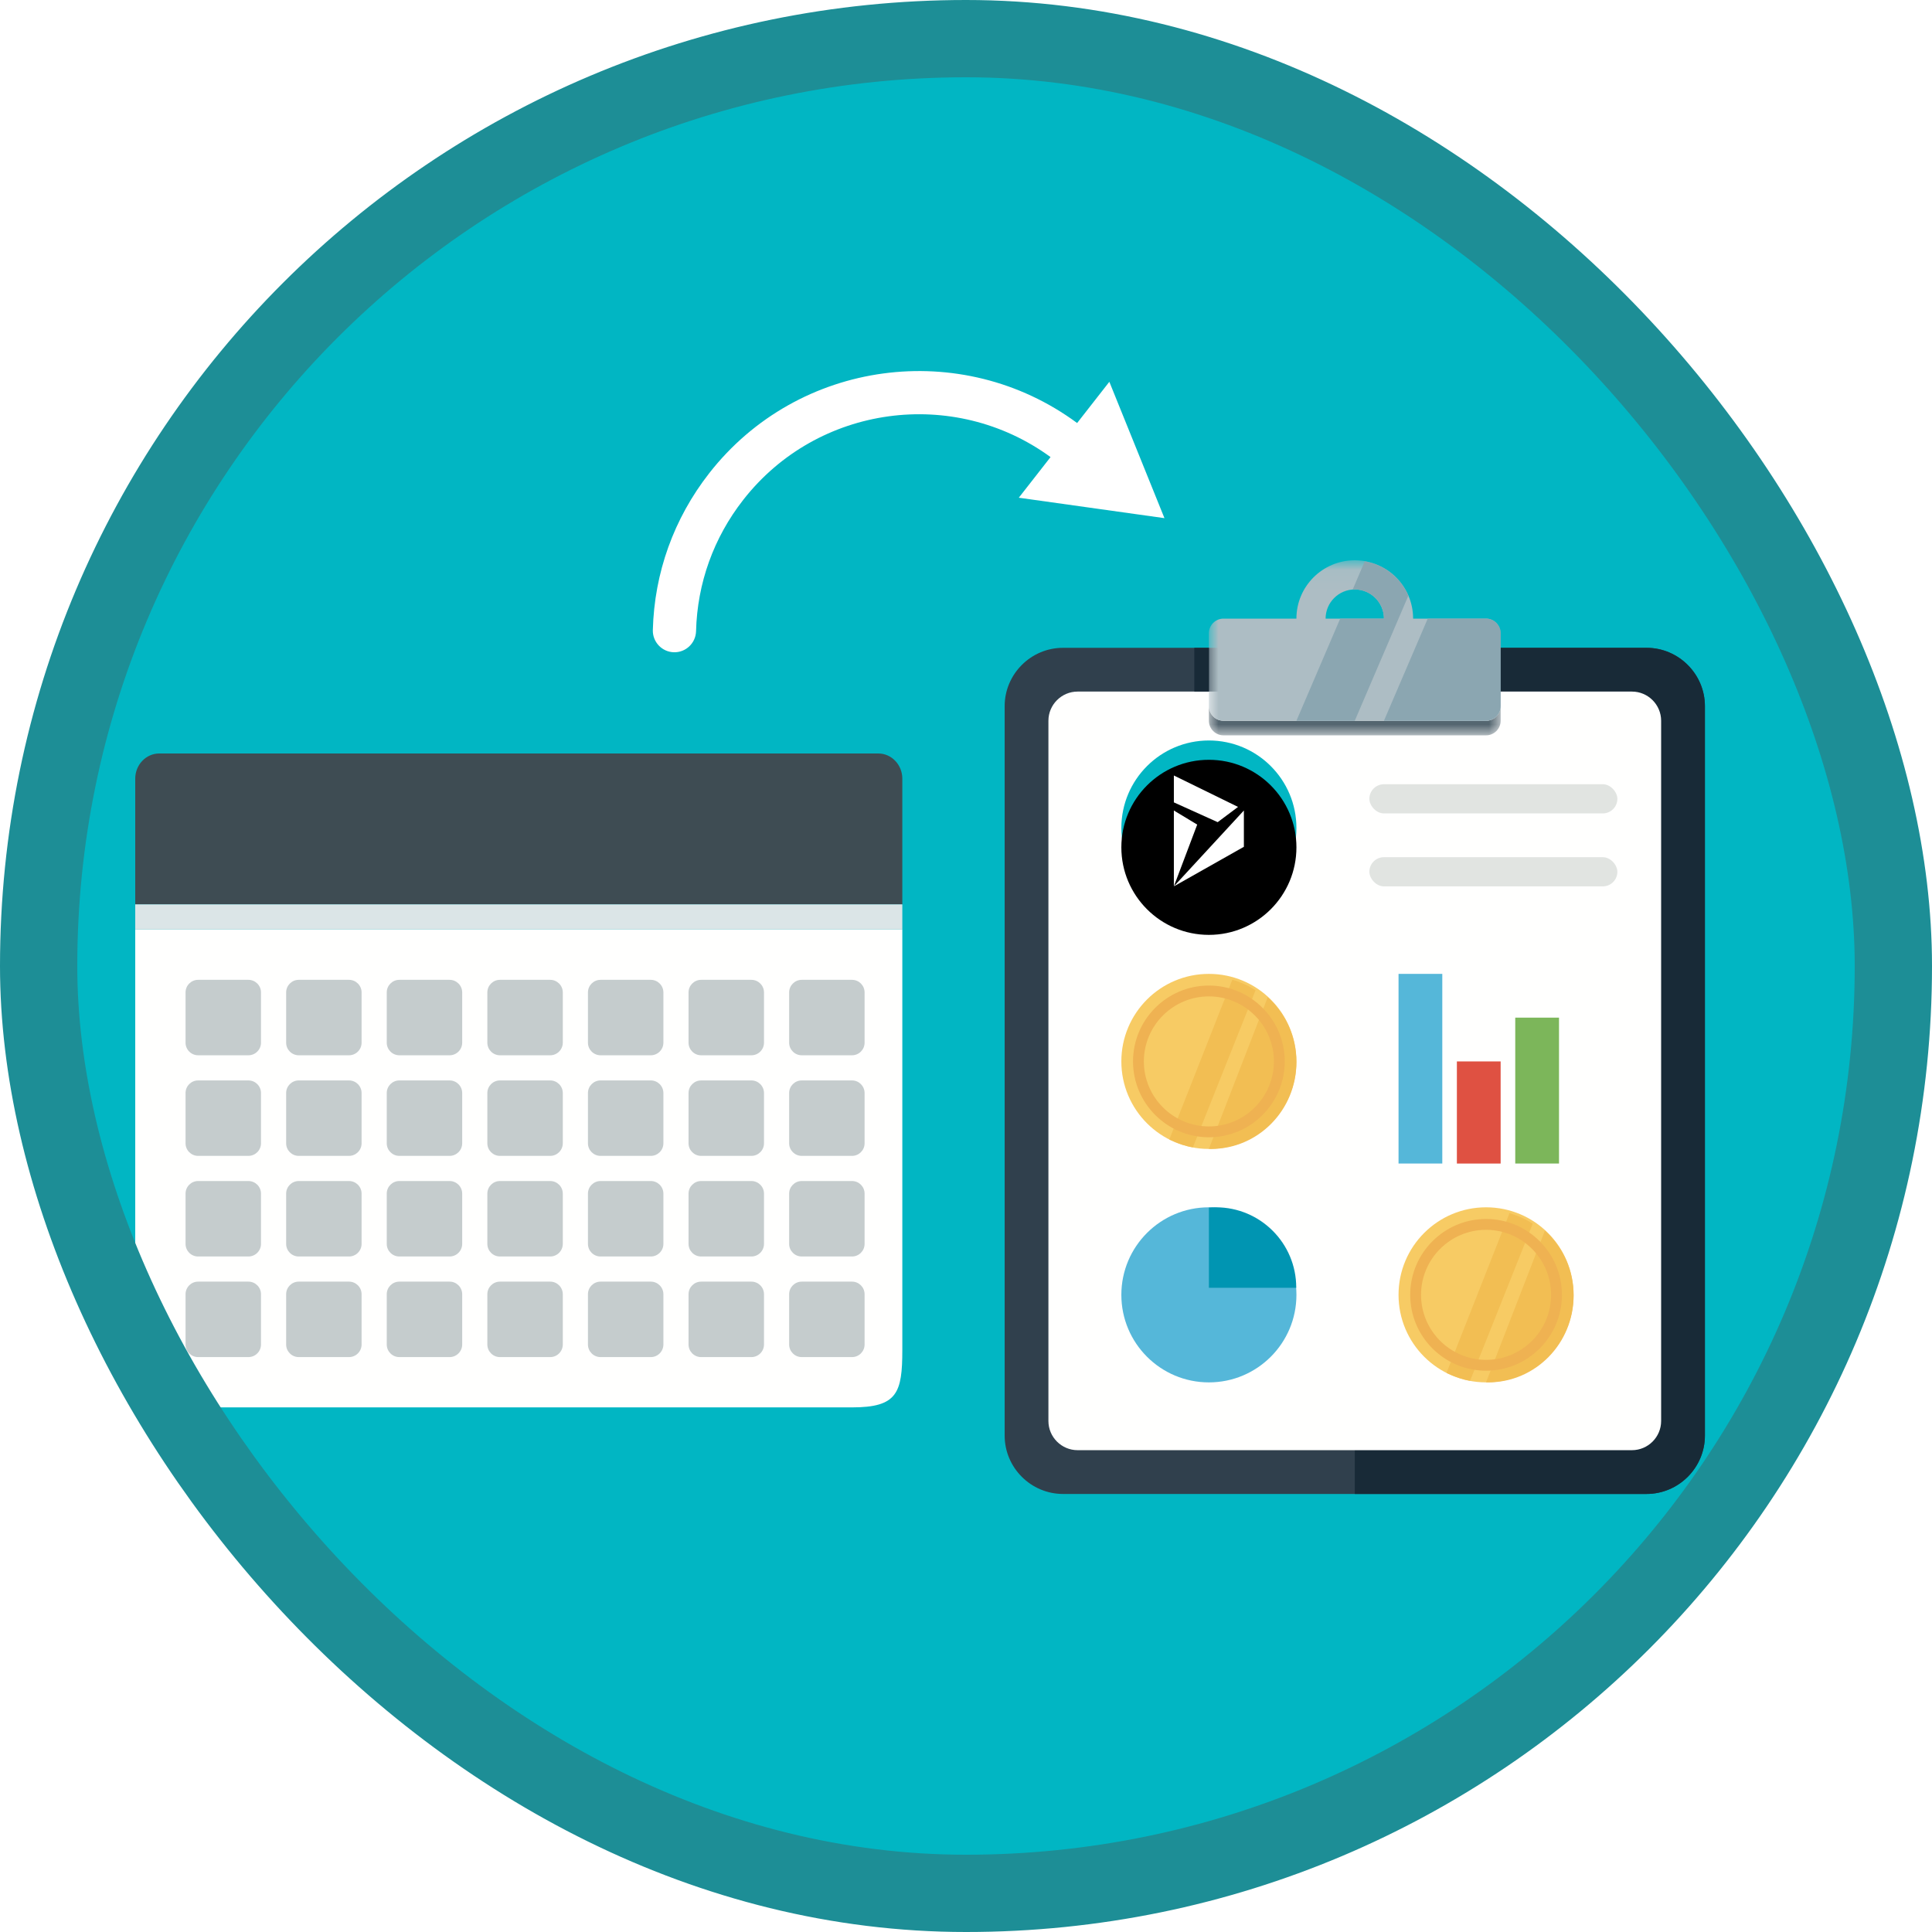 <?xml version="1.0" encoding="UTF-8"?>
<svg width="100px" height="100px" viewBox="0 0 100 100" version="1.1" xmlns="http://www.w3.org/2000/svg" xmlns:xlink="http://www.w3.org/1999/xlink">
    <!-- Generator: Sketch 55.2 (78181) - https://sketchapp.com -->
    <title>Use cost accounting in Microsoft Dynamics 365 Business Central/transfer-general-ledger-entities-to-cost-accounting-in-dynamics-365-business-central</title>
    <desc>Created with Sketch.</desc>
    <defs>
        <rect id="path-1" x="0" y="0" width="96" height="96" rx="48"></rect>
        <filter x="-10.0%" y="-11.8%" width="120.0%" height="123.5%" filterUnits="objectBoundingBox" id="filter-3">
            <feOffset dx="0" dy="2" in="SourceAlpha" result="shadowOffsetOuter1"></feOffset>
            <feColorMatrix values="0 0 0 0 0   0 0 0 0 0   0 0 0 0 0  0 0 0 0.1 0" type="matrix" in="shadowOffsetOuter1" result="shadowMatrixOuter1"></feColorMatrix>
            <feMerge>
                <feMergeNode in="shadowMatrixOuter1"></feMergeNode>
                <feMergeNode in="SourceGraphic"></feMergeNode>
            </feMerge>
        </filter>
        <filter x="-10.8%" y="-8.3%" width="121.6%" height="117.9%" filterUnits="objectBoundingBox" id="filter-4">
            <feOffset dx="0" dy="2" in="SourceAlpha" result="shadowOffsetOuter1"></feOffset>
            <feColorMatrix values="0 0 0 0 0   0 0 0 0 0   0 0 0 0 0  0 0 0 0.1 0" type="matrix" in="shadowOffsetOuter1" result="shadowMatrixOuter1"></feColorMatrix>
            <feMerge>
                <feMergeNode in="shadowMatrixOuter1"></feMergeNode>
                <feMergeNode in="SourceGraphic"></feMergeNode>
            </feMerge>
        </filter>
        <polygon id="path-5" points="0.001 0.03 15.103 0.03 15.103 9.061 0.001 9.061"></polygon>
        <circle id="path-7" cx="4.531" cy="4.531" r="4.531"></circle>
        <filter x="-5.5%" y="-5.5%" width="111.0%" height="111.0%" filterUnits="objectBoundingBox" id="filter-8">
            <feOffset dx="0" dy="1" in="SourceAlpha" result="shadowOffsetInner1"></feOffset>
            <feComposite in="shadowOffsetInner1" in2="SourceAlpha" operator="arithmetic" k2="-1" k3="1" result="shadowInnerInner1"></feComposite>
            <feColorMatrix values="0 0 0 0 0   0 0 0 0 0   0 0 0 0 0  0 0 0 0.1 0" type="matrix" in="shadowInnerInner1"></feColorMatrix>
        </filter>
    </defs>
    <g id="Badges" stroke="none" stroke-width="1" fill="none" fill-rule="evenodd">
        <g id="Use-cost-accounting-in-Microsoft-Dynamics-365-Business-Central" transform="translate(-50, -1060)">
            <g id="Use-cost-accounting-in-Microsoft-Dynamics-365-Business-Central/transfer-general-ledger-entities-to-cost-accounting-in-dynamics-365-business-central" transform="translate(50, 1060)">
                <g id="Mask" transform="translate(2, 2)">
                    <mask id="mask-2" fill="white">
                        <use xlink:href="#path-1"></use>
                    </mask>
                    <use id="BG" fill="#01B6C3" xlink:href="#path-1"></use>
                    <path d="M48.408,30.514 L48.408,33.183 C42.215,32.979 37.237,27.891 37.237,21.649 C37.236,19.156 38.018,16.782 39.498,14.784 C39.864,14.287 39.76,13.587 39.265,13.219 C38.768,12.853 38.068,12.956 37.7,13.452 C35.933,15.839 35,18.674 35,21.649 C35,29.125 40.981,35.214 48.407,35.419 L48.407,38.127 L51.704,36.225 L55,34.322 L48.408,30.514 Z" id="Fill-1" fill="#FFFFFF" mask="url(#mask-2)" transform="translate(45, 25.564) scale(1, -1) rotate(-38) translate(-45, -25.564) "></path>
                    <g id="table-+-record" filter="url(#filter-3)" mask="url(#mask-2)">
                        <g transform="translate(5, 35)" id="table">
                            <g transform="translate(-0, -0)">
                                <path d="M-1.42108547e-13,31.867 C-1.42108547e-13,32.956 1.117,33.846 2.482,33.846 C24.003,33.846 35.543,33.846 37.101,33.846 C39.438,33.846 39.704,33.103 39.704,30.873 C39.704,29.387 39.704,22.134 39.704,9.112 L-1.42108547e-13,9.112 L-1.42108547e-13,31.867 Z" id="Fill-1315" fill="#FFFFFE"></path>
                                <path d="M39.704,1.302 C39.704,0.586 39.146,0 38.463,0 L1.241,0 C0.558,0 0,0.586 0,1.302 L0,7.811 L39.704,7.811 L39.704,1.302" id="Fill-1316" fill="#3E4C53"></path>
                                <polygon id="Fill-1317" fill="#DBE5E7" points="0 9.112 39.704 9.112 39.704 7.811 0 7.811"></polygon>
                                <path d="M6.509,14.97 C6.509,15.328 6.216,15.621 5.858,15.621 L3.254,15.621 C2.896,15.621 2.604,15.328 2.604,14.97 L2.604,12.367 C2.604,12.009 2.896,11.716 3.254,11.716 L5.858,11.716 C6.216,11.716 6.509,12.009 6.509,12.367 L6.509,14.97" id="Fill-1327" fill="#C5CCCD"></path>
                                <path d="M11.716,14.97 C11.716,15.328 11.423,15.621 11.065,15.621 L8.462,15.621 C8.104,15.621 7.811,15.328 7.811,14.97 L7.811,12.367 C7.811,12.009 8.104,11.716 8.462,11.716 L11.065,11.716 C11.423,11.716 11.716,12.009 11.716,12.367 L11.716,14.97" id="Fill-1328" fill="#C5CCCD"></path>
                                <path d="M16.923,14.97 C16.923,15.328 16.63,15.621 16.272,15.621 L13.669,15.621 C13.311,15.621 13.018,15.328 13.018,14.97 L13.018,12.367 C13.018,12.009 13.311,11.716 13.669,11.716 L16.272,11.716 C16.63,11.716 16.923,12.009 16.923,12.367 L16.923,14.97" id="Fill-1329" fill="#C5CCCD"></path>
                                <path d="M22.13,14.97 C22.13,15.328 21.837,15.621 21.479,15.621 L18.876,15.621 C18.518,15.621 18.225,15.328 18.225,14.97 L18.225,12.367 C18.225,12.009 18.518,11.716 18.876,11.716 L21.479,11.716 C21.837,11.716 22.13,12.009 22.13,12.367 L22.13,14.97" id="Fill-1330" fill="#C5CCCD"></path>
                                <path d="M27.337,14.97 C27.337,15.328 27.044,15.621 26.686,15.621 L24.083,15.621 C23.725,15.621 23.432,15.328 23.432,14.97 L23.432,12.367 C23.432,12.009 23.725,11.716 24.083,11.716 L26.686,11.716 C27.044,11.716 27.337,12.009 27.337,12.367 L27.337,14.97" id="Fill-1331" fill="#C5CCCD"></path>
                                <path d="M32.544,14.97 C32.544,15.328 32.251,15.621 31.893,15.621 L29.29,15.621 C28.932,15.621 28.639,15.328 28.639,14.97 L28.639,12.367 C28.639,12.009 28.932,11.716 29.29,11.716 L31.893,11.716 C32.251,11.716 32.544,12.009 32.544,12.367 L32.544,14.97" id="Fill-1332" fill="#C5CCCD"></path>
                                <path d="M37.751,14.97 C37.751,15.328 37.459,15.621 37.101,15.621 L34.497,15.621 C34.139,15.621 33.846,15.328 33.846,14.97 L33.846,12.367 C33.846,12.009 34.139,11.716 34.497,11.716 L37.101,11.716 C37.459,11.716 37.751,12.009 37.751,12.367 L37.751,14.97" id="Fill-1333" fill="#C5CCCD"></path>
                                <path d="M6.509,20.178 C6.509,20.536 6.216,20.828 5.858,20.828 L3.254,20.828 C2.896,20.828 2.604,20.536 2.604,20.178 L2.604,17.574 C2.604,17.216 2.896,16.923 3.254,16.923 L5.858,16.923 C6.216,16.923 6.509,17.216 6.509,17.574 L6.509,20.178" id="Fill-1334" fill="#C5CCCD"></path>
                                <path d="M11.716,20.178 C11.716,20.536 11.423,20.828 11.065,20.828 L8.462,20.828 C8.104,20.828 7.811,20.536 7.811,20.178 L7.811,17.574 C7.811,17.216 8.104,16.923 8.462,16.923 L11.065,16.923 C11.423,16.923 11.716,17.216 11.716,17.574 L11.716,20.178" id="Fill-1335" fill="#C5CCCD"></path>
                                <path d="M16.923,20.178 C16.923,20.536 16.63,20.828 16.272,20.828 L13.669,20.828 C13.311,20.828 13.018,20.536 13.018,20.178 L13.018,17.574 C13.018,17.216 13.311,16.923 13.669,16.923 L16.272,16.923 C16.63,16.923 16.923,17.216 16.923,17.574 L16.923,20.178" id="Fill-1336" fill="#C5CCCD"></path>
                                <path d="M22.13,20.178 C22.13,20.536 21.837,20.828 21.479,20.828 L18.876,20.828 C18.518,20.828 18.225,20.536 18.225,20.178 L18.225,17.574 C18.225,17.216 18.518,16.923 18.876,16.923 L21.479,16.923 C21.837,16.923 22.13,17.216 22.13,17.574 L22.13,20.178" id="Fill-1337" fill="#C5CCCD"></path>
                                <path d="M27.337,20.178 C27.337,20.536 27.044,20.828 26.686,20.828 L24.083,20.828 C23.725,20.828 23.432,20.536 23.432,20.178 L23.432,17.574 C23.432,17.216 23.725,16.923 24.083,16.923 L26.686,16.923 C27.044,16.923 27.337,17.216 27.337,17.574 L27.337,20.178" id="Fill-1338" fill="#C5CCCD"></path>
                                <path d="M32.544,20.178 C32.544,20.536 32.251,20.828 31.893,20.828 L29.29,20.828 C28.932,20.828 28.639,20.536 28.639,20.178 L28.639,17.574 C28.639,17.216 28.932,16.923 29.29,16.923 L31.893,16.923 C32.251,16.923 32.544,17.216 32.544,17.574 L32.544,20.178" id="Fill-1339" fill="#C5CCCD"></path>
                                <path d="M37.751,20.178 C37.751,20.536 37.459,20.828 37.101,20.828 L34.497,20.828 C34.139,20.828 33.846,20.536 33.846,20.178 L33.846,17.574 C33.846,17.216 34.139,16.923 34.497,16.923 L37.101,16.923 C37.459,16.923 37.751,17.216 37.751,17.574 L37.751,20.178" id="Fill-1340" fill="#C5CCCD"></path>
                                <path d="M6.509,25.385 C6.509,25.743 6.216,26.036 5.858,26.036 L3.254,26.036 C2.896,26.036 2.604,25.743 2.604,25.385 L2.604,22.781 C2.604,22.423 2.896,22.13 3.254,22.13 L5.858,22.13 C6.216,22.13 6.509,22.423 6.509,22.781 L6.509,25.385" id="Fill-1341" fill="#C5CCCD"></path>
                                <path d="M11.716,25.385 C11.716,25.743 11.423,26.036 11.065,26.036 L8.462,26.036 C8.104,26.036 7.811,25.743 7.811,25.385 L7.811,22.781 C7.811,22.423 8.104,22.13 8.462,22.13 L11.065,22.13 C11.423,22.13 11.716,22.423 11.716,22.781 L11.716,25.385" id="Fill-1342" fill="#C5CCCD"></path>
                                <path d="M16.923,25.385 C16.923,25.743 16.63,26.036 16.272,26.036 L13.669,26.036 C13.311,26.036 13.018,25.743 13.018,25.385 L13.018,22.781 C13.018,22.423 13.311,22.13 13.669,22.13 L16.272,22.13 C16.63,22.13 16.923,22.423 16.923,22.781 L16.923,25.385" id="Fill-1343" fill="#C5CCCD"></path>
                                <path d="M22.13,25.385 C22.13,25.743 21.837,26.036 21.479,26.036 L18.876,26.036 C18.518,26.036 18.225,25.743 18.225,25.385 L18.225,22.781 C18.225,22.423 18.518,22.13 18.876,22.13 L21.479,22.13 C21.837,22.13 22.13,22.423 22.13,22.781 L22.13,25.385" id="Fill-1344" fill="#C5CCCD"></path>
                                <path d="M27.337,25.385 C27.337,25.743 27.044,26.036 26.686,26.036 L24.083,26.036 C23.725,26.036 23.432,25.743 23.432,25.385 L23.432,22.781 C23.432,22.423 23.725,22.13 24.083,22.13 L26.686,22.13 C27.044,22.13 27.337,22.423 27.337,22.781 L27.337,25.385" id="Fill-1345" fill="#C5CCCD"></path>
                                <path d="M32.544,25.385 C32.544,25.743 32.251,26.036 31.893,26.036 L29.29,26.036 C28.932,26.036 28.639,25.743 28.639,25.385 L28.639,22.781 C28.639,22.423 28.932,22.13 29.29,22.13 L31.893,22.13 C32.251,22.13 32.544,22.423 32.544,22.781 L32.544,25.385" id="Fill-1346" fill="#C5CCCD"></path>
                                <path d="M37.751,25.385 C37.751,25.743 37.459,26.036 37.101,26.036 L34.497,26.036 C34.139,26.036 33.846,25.743 33.846,25.385 L33.846,22.781 C33.846,22.423 34.139,22.13 34.497,22.13 L37.101,22.13 C37.459,22.13 37.751,22.423 37.751,22.781 L37.751,25.385" id="Fill-1347" fill="#C5CCCD"></path>
                                <path d="M6.509,30.592 C6.509,30.95 6.216,31.243 5.858,31.243 L3.254,31.243 C2.896,31.243 2.604,30.95 2.604,30.592 L2.604,27.988 C2.604,27.63 2.896,27.337 3.254,27.337 L5.858,27.337 C6.216,27.337 6.509,27.63 6.509,27.988 L6.509,30.592" id="Fill-1348" fill="#C5CCCD"></path>
                                <path d="M11.716,30.592 C11.716,30.95 11.423,31.243 11.065,31.243 L8.462,31.243 C8.104,31.243 7.811,30.95 7.811,30.592 L7.811,27.988 C7.811,27.63 8.104,27.337 8.462,27.337 L11.065,27.337 C11.423,27.337 11.716,27.63 11.716,27.988 L11.716,30.592" id="Fill-1349" fill="#C5CCCD"></path>
                                <path d="M16.923,30.592 C16.923,30.95 16.63,31.243 16.272,31.243 L13.669,31.243 C13.311,31.243 13.018,30.95 13.018,30.592 L13.018,27.988 C13.018,27.63 13.311,27.337 13.669,27.337 L16.272,27.337 C16.63,27.337 16.923,27.63 16.923,27.988 L16.923,30.592" id="Fill-1350" fill="#C5CCCD"></path>
                                <path d="M22.13,30.592 C22.13,30.95 21.837,31.243 21.479,31.243 L18.876,31.243 C18.518,31.243 18.225,30.95 18.225,30.592 L18.225,27.988 C18.225,27.63 18.518,27.337 18.876,27.337 L21.479,27.337 C21.837,27.337 22.13,27.63 22.13,27.988 L22.13,30.592" id="Fill-1351" fill="#C5CCCD"></path>
                                <path d="M27.337,30.592 C27.337,30.95 27.044,31.243 26.686,31.243 L24.083,31.243 C23.725,31.243 23.432,30.95 23.432,30.592 L23.432,27.988 C23.432,27.63 23.725,27.337 24.083,27.337 L26.686,27.337 C27.044,27.337 27.337,27.63 27.337,27.988 L27.337,30.592" id="Fill-1352" fill="#C5CCCD"></path>
                                <path d="M32.544,30.592 C32.544,30.95 32.251,31.243 31.893,31.243 L29.29,31.243 C28.932,31.243 28.639,30.95 28.639,30.592 L28.639,27.988 C28.639,27.63 28.932,27.337 29.29,27.337 L31.893,27.337 C32.251,27.337 32.544,27.63 32.544,27.988 L32.544,30.592" id="Fill-1353" fill="#C5CCCD"></path>
                                <path d="M37.751,30.592 C37.751,30.95 37.459,31.243 37.101,31.243 L34.497,31.243 C34.139,31.243 33.846,30.95 33.846,30.592 L33.846,27.988 C33.846,27.63 34.139,27.337 34.497,27.337 L37.101,27.337 C37.459,27.337 37.751,27.63 37.751,27.988 L37.751,30.592" id="Fill-1354" fill="#C5CCCD"></path>
                            </g>
                        </g>
                    </g>
                    <g id="Clipboard" mask="url(#mask-2)">
                        <g transform="translate(50, 25)">
                            <g id="Clipboard">
                                <g id="Mask">
                                    <g id="Group-4" filter="url(#filter-4)">
                                        <path d="M3.021,48.327 C1.36,48.327 0.001,46.967 0.001,45.306 L0.001,7.551 C0.001,5.89 1.36,4.531 3.021,4.531 L33.225,4.531 C34.886,4.531 36.246,5.89 36.246,7.551 L36.246,45.306 C36.246,46.967 34.886,48.327 33.225,48.327 L3.021,48.327" id="Fill-18" fill="#30404D"></path>
                                        <path d="M33.225,4.531 L18.123,4.531 L18.123,48.327 L33.225,48.327 C34.886,48.327 36.246,46.967 36.246,45.306 L36.246,7.551 C36.246,5.89 34.886,4.531 33.225,4.531" id="Fill-19" fill="#182A37"></path>
                                        <path d="M2.266,44.551 L2.266,8.306 C2.266,7.475 2.946,6.796 3.776,6.796 L32.47,6.796 C33.301,6.796 33.98,7.475 33.98,8.306 L33.98,44.551 C33.98,45.382 33.301,46.061 32.47,46.061 L3.776,46.061 C2.946,46.061 2.266,45.382 2.266,44.551 Z" id="Fill-20" fill="#FFFFFE"></path>
                                        <g id="Group-25" transform="translate(10.571, 0)">
                                            <mask id="mask-6" fill="white">
                                                <use xlink:href="#path-5"></use>
                                            </mask>
                                            <g id="Clip-23"></g>
                                            <path d="M14.348,8.306 L0.756,8.306 C0.341,8.306 0.001,7.966 0.001,7.551 L0.001,8.306 C0.001,8.721 0.341,9.061 0.756,9.061 L14.348,9.061 C14.763,9.061 15.103,8.721 15.103,8.306 L15.103,7.551 C15.103,7.966 14.763,8.306 14.348,8.306" id="Fill-22" fill="#546670" mask="url(#mask-6)"></path>
                                            <path d="M7.552,1.51 C8.385,1.51 9.062,2.188 9.062,3.02 L6.042,3.02 C6.042,2.188 6.718,1.51 7.552,1.51 Z M14.348,3.02 L10.572,3.02 C10.572,1.352 9.22,0 7.552,0 C5.884,0 4.531,1.352 4.531,3.02 L0.756,3.02 C0.341,3.02 0.001,3.36 0.001,3.776 L0.001,7.551 C0.001,7.966 0.341,8.306 0.756,8.306 L14.348,8.306 C14.763,8.306 15.103,7.966 15.103,7.551 L15.103,3.776 C15.103,3.36 14.763,3.02 14.348,3.02 L14.348,3.02 Z" id="Fill-24" fill="#ADBDC4" mask="url(#mask-6)"></path>
                                        </g>
                                        <polygon id="Fill-26" fill="#182A37" points="9.817 6.796 10.572 6.796 10.572 4.531 9.817 4.531"></polygon>
                                        <path d="M25.674,7.551 L25.674,3.776 C25.674,3.36 25.334,3.02 24.919,3.02 L21.899,3.02 L19.633,8.306 L24.919,8.306 C25.334,8.306 25.674,7.966 25.674,7.551" id="Fill-33" fill="#8BA6B1"></path>
                                        <path d="M18.64,0.052 L18.011,1.522 C18.048,1.519 18.085,1.51 18.123,1.51 C18.956,1.51 19.633,2.188 19.633,3.02 L17.368,3.02 L15.103,8.306 L18.123,8.306 L20.898,1.83 C20.502,0.908 19.658,0.229 18.64,0.052" id="Fill-34" fill="#8BA6B1"></path>
                                    </g>
                                </g>
                            </g>
                            <g id="Lines" transform="translate(18.878, 13.592)">
                                <rect id="Rectangle" fill="#E1E4E1" fill-rule="nonzero" x="0" y="0" width="12.837" height="1.51" rx="0.755"></rect>
                                <rect id="Rectangle" fill="#E1E4E1" fill-rule="nonzero" x="0" y="3.776" width="12.837" height="1.51" rx="0.755"></rect>
                            </g>
                            <g id="Pie-Chart" transform="translate(6.041, 35.49)">
                                <circle id="Oval" fill="#55B7D9" fill-rule="nonzero" cx="4.531" cy="4.531" r="4.531"></circle>
                                <path d="M4.531,0.016 C4.652,0.005 4.775,-3.15303339e-14 4.899,-3.15303339e-14 C7.193,-3.15303339e-14 9.052,1.859 9.052,4.153 C9.052,4.157 9.052,4.162 9.052,4.166 L4.531,4.166 L4.531,0.016 Z" id="Combined-Shape" fill="#0095B2" fill-rule="nonzero"></path>
                            </g>
                            <g id="Graph" transform="translate(20.388, 23.408)">
                                <rect id="Blue" fill="#55B7D9" fill-rule="nonzero" x="0" y="0" width="2.265" height="9.816"></rect>
                                <rect id="Red" fill="#DF5142" fill-rule="nonzero" x="3.02" y="4.531" width="2.265" height="5.286"></rect>
                                <rect id="Green" fill="#7CB65A" fill-rule="nonzero" x="6.041" y="2.265" width="2.265" height="7.551"></rect>
                            </g>
                            <g id="Coin-Money" transform="translate(20.388, 35.49)">
                                <path d="M4.531,0 C2.028,0 0,2.028 0,4.531 C0,7.033 2.028,9.061 4.531,9.061 C7.033,9.061 9.061,7.033 9.061,4.531 C9.061,2.028 7.033,0 4.531,0" id="Fill-21" fill="#F7CB64"></path>
                                <path d="M3.704,8.976 L6.947,0.848 C6.579,0.611 6.174,0.426 5.743,0.302 L2.483,8.573 C2.947,8.789 3.354,8.924 3.704,8.976 Z" id="Fill-22" fill="#F2BE53"></path>
                                <path d="M4.646,9.061 C7.084,9.061 9.061,7.05 9.061,4.568 C9.061,3.231 8.487,2.031 7.576,1.208 L4.531,9.058 C4.569,9.059 4.607,9.061 4.646,9.061" id="Fill-23" fill="#F2BE53"></path>
                                <path d="M4.531,1.165 C2.675,1.165 1.165,2.675 1.165,4.531 C1.165,6.386 2.675,7.896 4.531,7.896 C6.386,7.896 7.896,6.386 7.896,4.531 C7.896,2.675 6.386,1.165 4.531,1.165 Z M4.531,8.457 C2.365,8.457 0.604,6.696 0.604,4.531 C0.604,2.365 2.365,0.604 4.531,0.604 C6.696,0.604 8.457,2.365 8.457,4.531 C8.457,6.696 6.696,8.457 4.531,8.457 L4.531,8.457 Z" id="Fill-24" fill="#EFB252"></path>
                            </g>
                            <g id="Coin-Money" transform="translate(6.041, 23.408)">
                                <path d="M4.531,0 C2.028,0 0,2.028 0,4.531 C0,7.033 2.028,9.061 4.531,9.061 C7.033,9.061 9.061,7.033 9.061,4.531 C9.061,2.028 7.033,0 4.531,0" id="Fill-21" fill="#F7CB64"></path>
                                <path d="M3.704,8.976 L6.947,0.848 C6.579,0.611 6.174,0.426 5.743,0.302 L2.483,8.573 C2.947,8.789 3.354,8.924 3.704,8.976 Z" id="Fill-22" fill="#F2BE53"></path>
                                <path d="M4.646,9.061 C7.084,9.061 9.061,7.05 9.061,4.568 C9.061,3.231 8.487,2.031 7.576,1.208 L4.531,9.058 C4.569,9.059 4.607,9.061 4.646,9.061" id="Fill-23" fill="#F2BE53"></path>
                                <path d="M4.531,1.165 C2.675,1.165 1.165,2.675 1.165,4.531 C1.165,6.386 2.675,7.896 4.531,7.896 C6.386,7.896 7.896,6.386 7.896,4.531 C7.896,2.675 6.386,1.165 4.531,1.165 Z M4.531,8.457 C2.365,8.457 0.604,6.696 0.604,4.531 C0.604,2.365 2.365,0.604 4.531,0.604 C6.696,0.604 8.457,2.365 8.457,4.531 C8.457,6.696 6.696,8.457 4.531,8.457 L4.531,8.457 Z" id="Fill-24" fill="#EFB252"></path>
                            </g>
                            <g id="dynamics" transform="translate(6.041, 11.327)">
                                <g id="Oval" fill-rule="nonzero">
                                    <use fill="#01B6C3" xlink:href="#path-7"></use>
                                    <use fill="black" fill-opacity="1" filter="url(#filter-8)" xlink:href="#path-7"></use>
                                </g>
                                <g id="Dynamics-icon" transform="translate(2.718, 1.812)" fill="#FFFFFF">
                                    <polygon id="Path" points="0 5.739 1.208 2.542 0 1.812"></polygon>
                                    <polygon id="Path" points="3.624 3.691 3.624 1.812 0 5.739"></polygon>
                                    <polygon id="Path" points="0 0 0 1.392 2.268 2.416 3.322 1.627"></polygon>
                                </g>
                            </g>
                        </g>
                    </g>
                </g>
                <g id="Dynamic-Border" stroke="#1D8E96" stroke-width="4">
                    <rect id="Azure-Border" x="2" y="2" width="96" height="96" rx="48"></rect>
                </g>
            </g>
        </g>
    </g>
</svg>